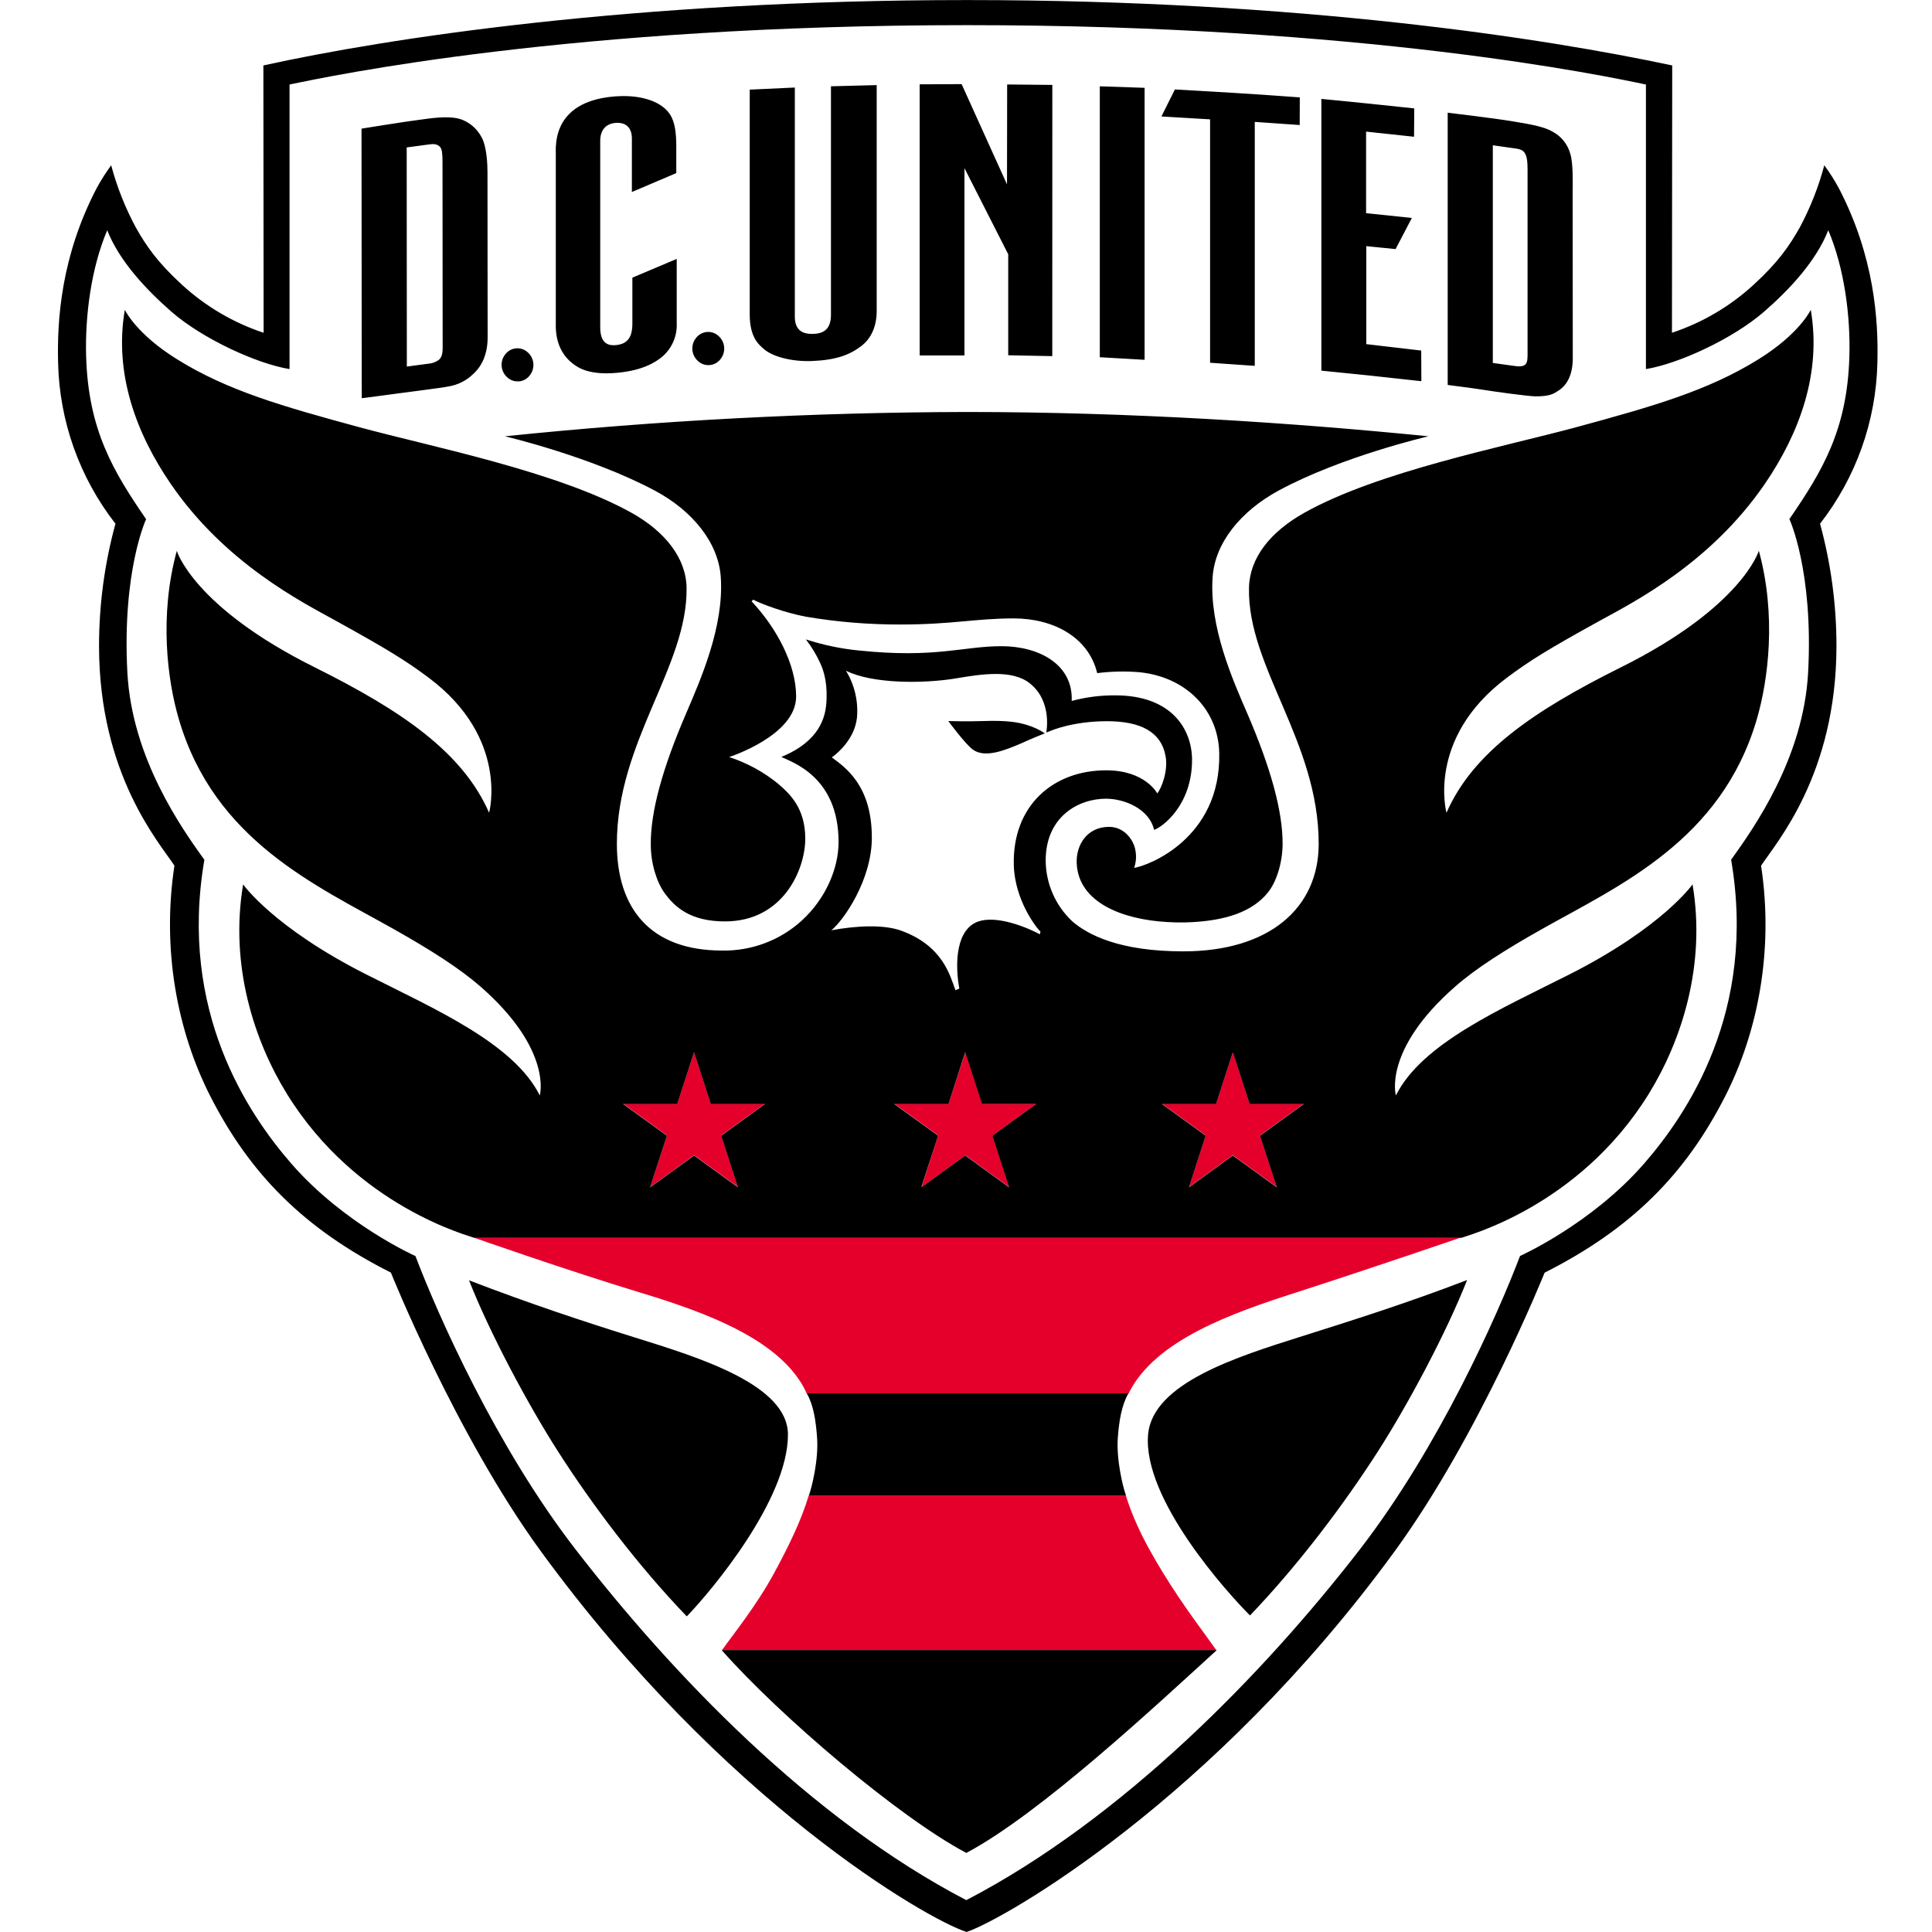 <svg width="500" height="500" viewBox="0 0 500 500" fill="none" xmlns="http://www.w3.org/2000/svg">
<rect width="500" height="500" fill="white"/>
<g clip-path="url(#clip0_2284_7669)">
<path d="M485.869 93.903C485.52 109.014 480.316 123.612 471.026 135.535C473.859 145.893 475.288 156.584 475.275 167.322C475.208 200.486 459.692 218.067 455.765 224.037C459.101 246.009 454.912 267.105 446.525 283.616C436.142 304.055 421.995 318.134 399.746 329.363C399.746 329.363 382.913 371.347 360.934 401.481C313.885 465.968 259.61 496.873 250.146 499.992C239.86 496.723 187.223 466.238 139.972 401.466C117.992 371.332 101.16 329.348 101.16 329.348C78.911 318.127 64.764 304.04 54.38 283.601C45.994 267.091 41.805 245.994 45.141 224.022C41.214 218.037 25.69 200.471 25.631 167.307C25.619 156.574 27.048 145.888 29.88 135.535C20.59 123.618 15.385 109.025 15.037 93.918C14.753 82.853 15.785 66.402 25.032 48.665C26.147 46.621 27.396 44.654 28.773 42.777C30.27 48.387 32.419 53.803 35.176 58.914C37.825 63.597 40.697 67.824 47.027 73.629C53.127 79.251 60.354 83.51 68.228 86.123L68.161 16.937C99.888 9.942 164.009 0.015 250.228 0.015C336.448 0.015 399.97 9.942 432.768 16.937L432.7 86.123C440.574 83.51 447.801 79.251 453.902 73.629C460.231 67.824 463.103 63.597 465.752 58.914C468.499 53.8 470.638 48.381 472.126 42.769C473.502 44.647 474.752 46.614 475.866 48.657C485.105 66.387 486.153 82.838 485.869 93.903Z" fill="white"/>
<path d="M179.629 272.275L183.976 285.629H198.025L186.654 293.858L191.001 307.219L179.629 298.99L168.266 307.219L172.605 293.858L161.241 285.629H175.29L179.629 272.275ZM245.463 285.629H231.421L242.785 293.858L238.483 307.249L249.847 299.02L261.211 307.249L256.872 293.888L268.236 285.659H254.194L249.847 272.305L245.463 285.629ZM314.716 285.629H300.674L312.045 293.858L307.698 307.219L319.07 298.99L330.434 307.219L326.094 293.858L337.458 285.629H323.409L319.07 272.275L314.716 285.629ZM200.382 407.04C195.624 415.815 189.587 423.132 186.849 427.074H314.791C312.045 423.132 306.24 415.65 300.988 407.04C297.083 400.628 293.626 394.367 291.36 387.013H209.307C207.265 393.806 203.98 400.366 200.382 407.04ZM335.663 334.42C354.972 328.196 377.946 320.319 377.946 320.319H122.683C122.683 320.319 146.279 328.615 165.729 334.533C182.442 339.597 202.596 346.794 208.783 360.627H292.085C298.863 346.757 319.047 339.769 335.663 334.42Z" fill="#E4002B"/>
<path d="M270.405 189.781C268.952 188.821 267.363 188.085 265.692 187.596C263.448 186.923 260.635 186.384 254.336 186.609C250.468 186.751 245.418 186.609 245.418 186.609C245.418 186.609 249.75 192.481 251.71 193.948C254.859 196.312 260.044 194.187 264.3 192.377C266.35 191.404 270.405 189.781 270.405 189.781ZM328.129 230.987C330.261 228.353 331.87 223.558 331.937 218.546C332.005 209.957 328.833 198.638 322.803 184.656C319.062 176.03 312.913 162.213 313.825 149.33C314.439 140.48 321.112 132.273 330.89 126.969C347.244 118.104 369.687 112.912 369.687 112.912C334.301 109.374 292.863 106.621 250.056 106.621C210.182 106.715 170.337 108.815 130.673 112.912C130.673 112.912 152.824 118.104 169.47 126.969C179.285 132.206 185.928 140.48 186.534 149.33C187.425 162.19 181.245 176.03 177.557 184.656C171.527 198.638 168.355 209.957 168.423 218.546C168.423 223.558 169.994 228.346 171.976 231.091C174.624 234.75 178.649 238.46 187.627 238.46C202.679 238.46 208.402 225.039 208.402 217.027C208.402 209.015 204.257 205.319 201.354 202.813C197.596 199.759 193.308 197.423 188.704 195.923C188.704 195.923 206.038 190.364 206.038 180.265C206.038 171.991 201.003 162.52 194.509 155.629L194.936 155.188C196.716 156.191 203.165 158.607 208.656 159.617C216.738 160.98 224.923 161.651 233.119 161.622C246.436 161.622 252.503 160.043 262.355 160.043C272.619 160.043 281.724 164.899 283.953 174.205C287.566 173.747 291.217 173.667 294.846 173.966C307.01 175.185 315.352 183.788 315.539 194.958C315.965 216.982 297.128 224.082 293.514 224.605C294.011 223.179 294.13 221.648 293.858 220.162C293.477 217.521 291.053 213.99 287.036 213.99C281.32 213.99 278.455 218.695 278.649 223.371C279.061 233.613 290.567 237.989 302.117 238.625C303.868 238.722 305.11 238.76 306.756 238.722C317.514 238.43 324.239 235.782 328.129 230.987V230.987ZM485.869 93.903C485.52 109.014 480.316 123.612 471.026 135.535C473.859 145.893 475.288 156.584 475.275 167.322C475.208 200.486 459.692 218.067 455.765 224.037C459.101 246.009 454.912 267.105 446.525 283.616C436.142 304.055 421.995 318.134 399.746 329.363C399.746 329.363 382.913 371.347 360.934 401.481C313.885 465.968 259.61 496.873 250.146 499.992C239.86 496.723 187.223 466.238 139.972 401.466C117.992 371.332 101.16 329.348 101.16 329.348C78.911 318.127 64.764 304.04 54.38 283.601C45.994 267.091 41.805 245.994 45.141 224.022C41.214 218.037 25.69 200.471 25.631 167.307C25.619 156.574 27.048 145.888 29.88 135.535C20.59 123.618 15.385 109.025 15.037 93.918C14.753 82.853 15.785 66.402 25.032 48.665C26.147 46.621 27.396 44.654 28.773 42.777C30.27 48.387 32.419 53.803 35.176 58.914C37.825 63.597 40.697 67.824 47.027 73.629C53.127 79.251 60.354 83.51 68.228 86.123L68.161 16.937C99.888 9.942 164.009 0.015 250.228 0.015C336.448 0.015 399.97 9.942 432.768 16.937L432.7 86.123C440.574 83.51 447.801 79.251 453.902 73.629C460.231 67.824 463.103 63.597 465.752 58.914C468.499 53.8 470.638 48.381 472.126 42.769C473.502 44.647 474.752 46.614 475.866 48.657C485.105 66.387 486.153 82.838 485.869 93.903ZM473.151 59.594C470.061 67.457 463.253 74.841 456.483 80.714C448.373 87.746 434.391 94.142 425.967 95.519V21.875C415.292 19.63 353.064 6.508 250.333 6.508C147.603 6.508 85.607 19.653 74.931 21.875V95.519C66.507 94.142 52.525 87.746 44.416 80.714C37.683 74.841 30.837 67.457 27.748 59.594C23.588 69.402 21.972 81.798 22.294 92.354C22.878 111.132 29.154 121.785 37.81 134.361C37.81 134.361 31.571 147.737 32.962 174.011C34.144 196.237 46.997 214.311 52.892 222.526C46.159 261.771 64.293 288.397 75.447 301.204C89.078 316.855 107.519 325.069 107.519 325.069C113.384 340.488 128.466 374.497 148.949 400.98C173.742 433.059 209.628 470.689 250.079 491.756C290.529 470.719 327.134 433.059 351.957 400.95C372.41 374.467 387.522 340.458 393.387 325.039C393.387 325.039 411.828 316.81 425.459 301.174C436.613 288.367 454.725 261.742 448.014 222.496C453.909 214.266 466.762 196.207 467.944 173.981C469.335 147.737 463.096 134.331 463.096 134.331C471.752 121.755 478.058 111.102 478.612 92.324C478.934 81.798 477.318 69.402 473.158 59.594H473.151ZM455.196 142.567C459.789 159.363 457.612 176.068 454.65 186.175C445.456 217.528 419.144 229.139 399.02 240.465C389.415 245.874 381.948 250.632 376.577 255.345C357.829 271.759 361.256 283.497 361.256 283.497C367.989 270.031 388.315 261.195 406.06 252.233C430.269 240.009 438.027 228.877 438.027 228.877C441.573 249.929 435.109 269.514 426.648 283.175C408.484 312.523 379.106 319.9 378.238 320.341H122.691C121.823 319.9 92.467 312.523 74.303 283.175C65.841 269.514 59.378 249.929 62.924 228.877C62.924 228.877 70.682 240.009 94.891 252.233C112.636 261.21 132.932 270.016 139.695 283.497C139.695 283.497 143.121 271.759 124.374 255.345C118.98 250.632 111.514 245.874 101.93 240.465C81.806 229.139 55.495 217.528 46.301 186.175C43.308 176.068 41.161 159.363 45.755 142.567C45.755 142.567 50.056 157.081 81.447 172.701C104.212 184.035 119.75 194.771 126.581 210.339C126.581 210.339 131.855 191.09 111.027 175.454C105.043 170.966 100.157 167.973 86.923 160.657C78.148 155.809 58.263 145.807 44.146 125.166C35.274 112.194 29.468 96.678 32.304 80.175C32.304 80.175 35.161 86.392 45.927 93.043C58.937 101.122 73.151 105.177 93.11 110.593C112 115.703 144.333 122.062 163.433 132.707C172.066 137.518 177.564 144.393 177.684 152.106C177.991 172.492 159.647 191.875 159.647 218.388C159.647 235.041 168.258 246.001 186.849 246.001C194.452 246.152 201.825 243.39 207.459 238.281C213.691 232.61 217.02 224.74 217.02 217.925C217.02 201.002 204.968 197.269 202.215 195.893C208.701 193.237 213.175 188.98 213.803 182.524C214.312 177.399 213.287 173.764 212.307 171.684C211.301 169.478 210.046 167.395 208.566 165.475C212.993 166.918 217.563 167.879 222.197 168.34C242.186 170.42 249.181 167.233 259.183 167.233C268.812 167.233 277.759 171.893 277.355 181.402C281.038 180.41 284.838 179.925 288.651 179.958C303.232 179.958 308.499 188.748 308.499 196.663C308.499 208.476 300.696 214.162 298.669 214.76C297.487 209.449 291.15 206.703 286.228 206.703C279.18 206.703 270.622 211.274 270.622 222.713C270.643 225.659 271.262 228.571 272.441 231.271C273.62 233.972 275.335 236.405 277.482 238.423C281.514 241.917 289.684 246.211 306.225 246.211C328.451 246.211 341.274 235.041 341.274 218.388C341.274 191.875 322.788 172.634 323.237 152.106C323.409 144.393 328.713 137.667 337.563 132.707C356.632 122.017 388.913 115.703 407.811 110.593C427.755 105.177 441.969 101.122 455.001 93.043C465.767 86.392 468.625 80.175 468.625 80.175C471.46 96.678 465.632 112.194 456.782 125.166C442.665 145.807 422.78 155.839 414.005 160.657C400.771 167.958 395.863 170.981 389.901 175.454C369.073 191.09 374.348 210.346 374.348 210.346C381.178 194.778 396.716 184.043 419.481 172.709C450.872 157.081 455.174 142.567 455.174 142.567H455.196ZM186.647 293.918L198.01 285.689H183.961L179.622 272.327L175.283 285.689H161.226L172.597 293.918L168.25 307.279L179.622 299.05L190.986 307.279L186.647 293.918ZM256.827 293.918L268.191 285.689H254.141L249.802 272.327L245.463 285.689H231.406L242.777 293.918L238.431 307.279L249.802 299.05L261.166 307.279L256.827 293.918ZM269.335 241.168C268.191 240.121 262.602 232.939 262.37 223.857C261.981 208.536 272.507 199.357 286.272 199.357C296.439 199.357 299.499 205.341 299.499 205.341C300.546 204.085 302.319 199.633 301.676 195.833C300.576 189.347 295.123 186.654 286.489 186.646C277.512 186.646 271.879 189.152 271.879 189.152L270.772 189.571C270.772 189.571 272.425 181.529 266.522 176.853C261.989 173.233 254.164 174.415 247.356 175.574C238.842 176.973 225.743 176.988 218.928 173.577C221.167 177.231 222.167 181.51 221.778 185.778C221.179 190.903 217.349 194.531 215.277 196.012C218.845 198.661 225.631 203.329 225.631 216.773C225.631 227.762 218.292 238.228 215.157 240.757C221.561 239.575 228.623 239.193 233.239 240.862C244.034 244.789 245.874 252.51 247.273 256.265L248.276 255.846C247.318 250.759 247.012 241.692 252.256 238.879C256.4 236.635 264.151 239.149 269.141 241.812C269.156 241.767 269.156 241.056 269.335 241.168ZM326.087 293.918L337.451 285.689H323.401L319.062 272.327L314.723 285.689H300.674L312.037 293.918L307.698 307.279L319.062 299.05L330.433 307.279L326.087 293.918ZM164.36 346.158C151.538 342.163 137.092 337.391 121.381 331.346C126.715 344.909 136.583 363.432 144.498 375.761C153.198 389.362 165.071 405.154 177.737 418.321C184.066 411.783 203.92 388.142 203.92 371.295C203.943 358.345 180.834 351.298 164.36 346.158ZM297.128 371.228C295.631 388.008 317.88 412.478 323.498 418.082C336.164 404.855 347.842 389.265 356.572 375.679C364.487 363.357 374.348 344.827 379.682 331.271C363.971 337.308 350.026 341.685 336.703 345.904C320.259 351.096 298.332 357.919 297.128 371.228ZM208.783 360.589C210.534 363.582 211.132 367.652 211.454 371.983C211.895 377.811 210.07 385.023 209.344 387.013H291.405C290.656 385.023 288.853 377.811 289.295 371.983C289.624 367.652 290.297 363.619 292.04 360.589H208.783ZM250.079 479.539C269.171 469.432 299.334 441.243 314.91 427.044H186.766C201.871 444.153 232.708 470.352 250.079 479.532V479.539ZM126.162 44.587C126.162 42.53 125.975 37.854 124.606 35.475C123.568 33.511 121.889 31.961 119.848 31.084C118.082 30.336 115.411 30.052 110.212 30.777C105.267 31.383 93.559 33.291 93.559 33.291L93.619 103.06C93.619 103.06 100.674 102.154 103.195 101.795C105.865 101.414 114.147 100.411 116.017 100.022C118.472 99.638 120.744 98.492 122.511 96.746C124.853 94.621 126.199 91.412 126.199 87.357L126.162 44.587ZM113.616 93.095C112.828 93.69 111.885 94.046 110.9 94.12L105.289 94.868L105.252 38.154L111.237 37.353C112.569 37.174 113.324 37.428 113.87 38.011C114.416 38.595 114.514 39.829 114.521 41.924L114.559 90.155C114.521 91.195 114.476 92.294 113.616 93.095ZM406.995 49.592C406.995 47.931 407.205 42.253 406.367 39.725C406.025 38.511 405.438 37.379 404.641 36.401C403.845 35.423 402.856 34.619 401.736 34.039C399.679 32.797 396.058 32.146 391.045 31.331C386.033 30.515 374.662 29.169 374.662 29.169V99.626C374.662 99.626 381.889 100.546 384.268 100.943C386.647 101.339 395.489 102.551 397.307 102.573C401.197 102.618 402.2 101.825 403.352 101.077C405.693 99.581 407.033 96.768 407.033 92.713L406.995 49.592ZM395.332 92.04C395.332 93.402 395.1 94.067 394.659 94.412C393.911 94.95 392.893 94.853 391.734 94.681L386.34 93.933V37.6L392.168 38.423C393.903 38.662 394.412 39.096 394.853 40.069C395.16 40.749 395.332 41.797 395.332 43.892V92.04ZM134.241 98.713C134.787 98.673 135.319 98.519 135.802 98.262C136.285 98.004 136.709 97.648 137.047 97.217C137.767 96.348 138.122 95.234 138.035 94.108C137.949 92.983 137.428 91.935 136.583 91.187C136.183 90.816 135.711 90.532 135.196 90.353C134.68 90.174 134.133 90.103 133.589 90.147C133.046 90.191 132.517 90.347 132.037 90.606C131.556 90.865 131.135 91.221 130.8 91.651C130.088 92.514 129.738 93.62 129.824 94.735C129.909 95.851 130.422 96.89 131.256 97.636C131.652 98.014 132.123 98.302 132.639 98.483C133.155 98.664 133.704 98.732 134.249 98.683L134.241 98.713ZM183.624 94.486C184.169 94.447 184.7 94.293 185.182 94.035C185.664 93.778 186.086 93.421 186.422 92.99C187.145 92.123 187.502 91.008 187.417 89.883C187.332 88.757 186.811 87.709 185.966 86.96C185.568 86.586 185.096 86.3 184.581 86.119C184.065 85.939 183.518 85.869 182.973 85.913C182.429 85.957 181.9 86.113 181.419 86.37C180.937 86.628 180.514 86.981 180.175 87.409C179.455 88.278 179.1 89.393 179.187 90.518C179.273 91.643 179.794 92.691 180.639 93.439C181.036 93.814 181.508 94.101 182.024 94.28C182.54 94.459 183.088 94.527 183.632 94.479L183.624 94.486ZM159.827 24.904C157.769 25.047 151.246 25.458 147.266 29.543C143.585 33.283 143.81 38.221 143.84 39.949V84.604C143.907 88.621 145.403 91.868 148.104 93.993C149.368 94.98 152.159 97.18 159.715 96.484C166.118 95.893 169.634 93.865 171.58 92.145C172.776 91.068 173.716 89.737 174.331 88.25C174.946 86.762 175.22 85.156 175.133 83.549V67.008L163.657 71.856V83.721C163.657 87.334 162.363 88.958 159.602 89.294C157.792 89.511 155.338 89.25 155.338 84.739V36.44C155.338 33.702 156.752 32.086 159.131 31.825C161.51 31.563 163.53 32.625 163.53 35.834V49.69L175.021 44.797V37.989C175.021 34.391 174.677 31.555 173.383 29.58C170.727 25.63 164.585 24.59 159.774 24.919L159.827 24.904ZM226.887 22.024L215.052 22.331V81.477C215.052 85.644 212.658 86.377 210.279 86.414C207.347 86.459 205.701 85.157 205.701 81.926V22.653L194.03 23.199V81.387C194.03 87.462 196.499 89.272 197.674 90.319C199.918 92.302 204.908 93.641 210.145 93.431C216.324 93.185 219.795 91.883 222.795 89.639C225.593 87.559 226.887 84.26 226.887 80.474V22.024ZM272.343 21.979L260.65 21.86L260.612 47.729L248.867 21.77L238.012 21.822V91.988H249.6V43.517L260.926 65.804V91.943L272.328 92.167L272.343 21.979ZM296.222 22.727L284.627 22.338V92.451L296.222 93.117V22.727ZM367.809 90.723L353.595 89.063V63.702L361.173 64.465L365.385 56.407L353.543 55.166V34.061L365.954 35.393L366.006 28.054C366.006 28.054 358.039 27.231 354.5 26.842C351.59 26.52 341.969 25.6 341.969 25.6V95.923C341.969 95.923 350.827 96.805 354.156 97.157L367.846 98.653L367.809 90.723ZM336.388 25.204C336.388 25.204 324.516 24.336 319.773 24.067C313.212 23.67 304.063 23.146 304.063 23.146L300.576 30.141L313.167 30.889V93.88L324.733 94.681V31.548L336.359 32.356L336.388 25.204Z" fill="black"/>
</g>
<defs>
<clipPath id="clip0_2284_7669">
<rect width="470.913" height="500" fill="white" transform="translate(15)"/>
</clipPath>
</defs>
</svg>
